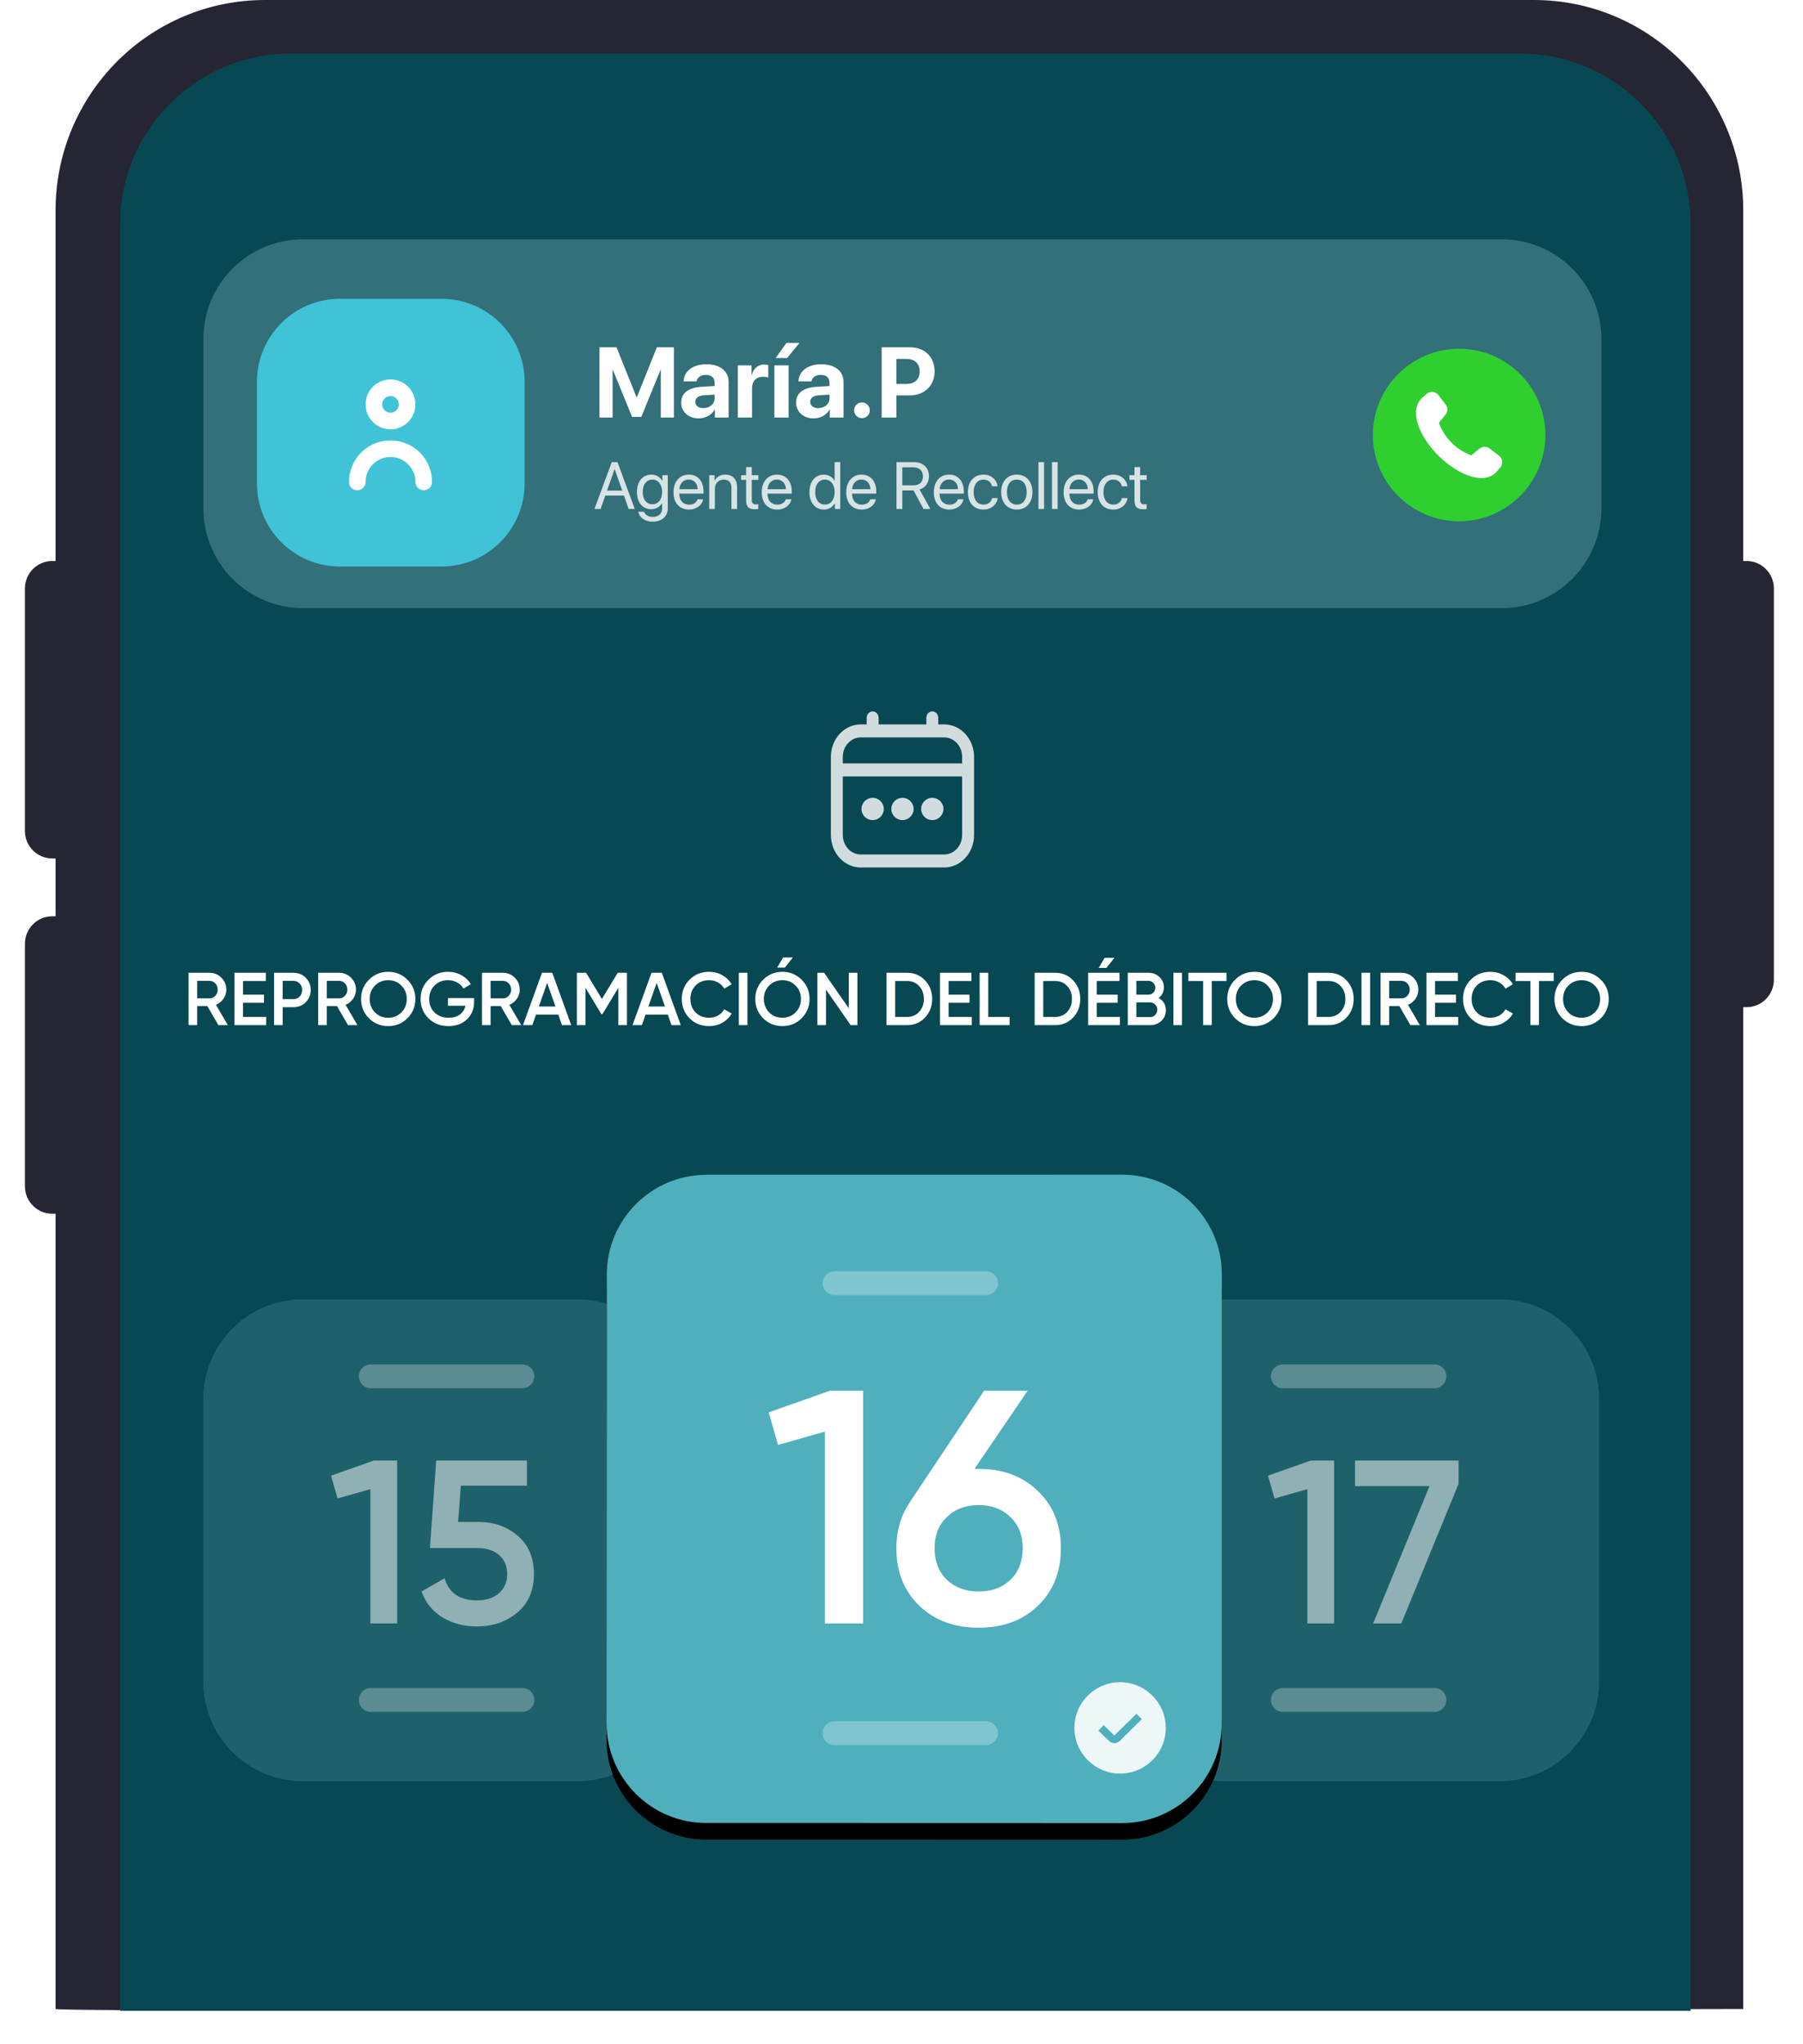 <svg width="217" height="246" viewBox="0 0 217 246" fill="none" xmlns="http://www.w3.org/2000/svg">
<path fill-rule="evenodd" clip-rule="evenodd" d="M209.808 67.516V25.328C209.808 11.34 198.527 0 184.611 0H31.886C17.97 0 6.689 11.34 6.689 25.328V67.516H6.289C4.473 67.516 3 68.996 3 70.823V100.006C3 101.832 4.473 103.313 6.289 103.313H6.689V110.273H6.289C4.473 110.273 3 111.753 3 113.58V142.763C3 144.589 4.473 146.069 6.289 146.069H6.689V241.776C6.689 242.281 209.808 241.773 209.808 241.776V121.211H210.208C212.024 121.211 213.497 119.73 213.497 117.904V70.823C213.497 68.996 212.024 67.516 210.208 67.516H209.808Z" fill="#252533"/>
<path d="M14.456 242V26.979C14.456 15.638 23.646 6.444 34.982 6.444H182.948C194.284 6.444 203.474 15.638 203.474 26.979V242" fill="#084852"/>
<g opacity="0.808">
<path d="M113.643 87.181H112.925V86.398C112.925 85.966 112.604 85.615 112.207 85.615C111.811 85.615 111.489 85.966 111.489 86.398V87.181H105.745V86.398C105.745 85.966 105.423 85.615 105.027 85.615C104.63 85.615 104.308 85.966 104.308 86.398V87.181H103.59C101.608 87.183 100.002 88.934 100 91.094V100.487C100.002 102.647 101.608 104.398 103.59 104.4H113.643C115.625 104.398 117.232 102.647 117.234 100.487V91.094C117.232 88.934 115.625 87.183 113.643 87.181ZM101.436 91.094C101.436 89.797 102.401 88.746 103.59 88.746H113.643C114.833 88.746 115.798 89.797 115.798 91.094V91.877H101.436V91.094ZM113.643 102.835H103.59C102.401 102.835 101.436 101.783 101.436 100.487V93.442H115.798V100.487C115.798 101.783 114.833 102.835 113.643 102.835Z" fill="white"/>
<path d="M108.617 98.698C109.358 98.698 109.959 98.097 109.959 97.356C109.959 96.615 109.358 96.014 108.617 96.014C107.876 96.014 107.275 96.615 107.275 97.356C107.275 98.097 107.876 98.698 108.617 98.698Z" fill="white"/>
<path d="M105.026 98.698C105.767 98.698 106.368 98.097 106.368 97.356C106.368 96.615 105.767 96.014 105.026 96.014C104.285 96.014 103.685 96.615 103.685 97.356C103.685 98.097 104.285 98.698 105.026 98.698Z" fill="white"/>
<path d="M112.207 98.698C112.948 98.698 113.549 98.097 113.549 97.356C113.549 96.615 112.948 96.014 112.207 96.014C111.466 96.014 110.865 96.615 110.865 97.356C110.865 98.097 111.466 98.698 112.207 98.698Z" fill="white"/>
</g>
<path d="M26.286 123.373L24.954 121.078H23.73V123.373H22.695V117.073H25.215C25.779 117.073 26.256 117.271 26.646 117.667C27.042 118.057 27.24 118.534 27.24 119.098C27.24 119.5 27.123 119.869 26.889 120.205C26.661 120.535 26.361 120.775 25.989 120.925L27.42 123.373H26.286ZM23.73 118.045V120.151H25.215C25.491 120.151 25.725 120.049 25.917 119.845C26.109 119.641 26.205 119.392 26.205 119.098C26.205 118.804 26.109 118.555 25.917 118.351C25.725 118.147 25.491 118.045 25.215 118.045H23.73ZM29.25 122.383H32.039V123.373H28.215V117.073H31.994V118.063H29.25V119.701H31.77V120.682H29.25V122.383ZM35.309 117.073C35.903 117.073 36.398 117.271 36.794 117.667C37.196 118.063 37.397 118.555 37.397 119.143C37.397 119.725 37.196 120.217 36.794 120.619C36.398 121.015 35.903 121.213 35.309 121.213H34.022V123.373H32.987V117.073H35.309ZM35.309 120.241C35.615 120.241 35.867 120.139 36.065 119.935C36.263 119.725 36.362 119.461 36.362 119.143C36.362 118.825 36.263 118.564 36.065 118.36C35.867 118.15 35.615 118.045 35.309 118.045H34.022V120.241H35.309ZM41.886 123.373L40.554 121.078H39.331V123.373H38.295V117.073H40.816C41.38 117.073 41.856 117.271 42.246 117.667C42.642 118.057 42.84 118.534 42.84 119.098C42.84 119.5 42.724 119.869 42.489 120.205C42.261 120.535 41.962 120.775 41.59 120.925L43.02 123.373H41.886ZM39.331 118.045V120.151H40.816C41.092 120.151 41.325 120.049 41.517 119.845C41.709 119.641 41.806 119.392 41.806 119.098C41.806 118.804 41.709 118.555 41.517 118.351C41.325 118.147 41.092 118.045 40.816 118.045H39.331ZM49.036 122.545C48.406 123.175 47.635 123.49 46.723 123.49C45.811 123.49 45.037 123.175 44.401 122.545C43.771 121.909 43.456 121.135 43.456 120.223C43.456 119.311 43.771 118.54 44.401 117.91C45.037 117.274 45.811 116.956 46.723 116.956C47.635 116.956 48.406 117.274 49.036 117.91C49.672 118.54 49.99 119.311 49.99 120.223C49.99 121.135 49.672 121.909 49.036 122.545ZM45.13 121.843C45.562 122.269 46.093 122.482 46.723 122.482C47.353 122.482 47.881 122.269 48.307 121.843C48.739 121.411 48.955 120.871 48.955 120.223C48.955 119.575 48.739 119.038 48.307 118.612C47.881 118.18 47.353 117.964 46.723 117.964C46.093 117.964 45.562 118.18 45.13 118.612C44.704 119.038 44.491 119.575 44.491 120.223C44.491 120.871 44.704 121.411 45.13 121.843ZM57.063 120.115V120.547C57.063 121.411 56.778 122.119 56.208 122.671C55.638 123.217 54.894 123.49 53.976 123.49C53.004 123.49 52.2 123.175 51.564 122.545C50.934 121.915 50.619 121.141 50.619 120.223C50.619 119.311 50.934 118.54 51.564 117.91C52.2 117.274 52.986 116.956 53.922 116.956C54.51 116.956 55.047 117.091 55.533 117.361C56.019 117.631 56.397 117.994 56.667 118.45L55.776 118.963C55.608 118.663 55.359 118.423 55.029 118.243C54.699 118.057 54.33 117.964 53.922 117.964C53.262 117.964 52.719 118.18 52.293 118.612C51.867 119.044 51.654 119.584 51.654 120.232C51.654 120.88 51.867 121.417 52.293 121.843C52.725 122.269 53.289 122.482 53.985 122.482C54.543 122.482 54.996 122.353 55.344 122.095C55.698 121.831 55.923 121.48 56.019 121.042H53.913V120.115H57.063ZM61.6 123.373L60.268 121.078H59.044V123.373H58.009V117.073H60.529C61.093 117.073 61.57 117.271 61.96 117.667C62.356 118.057 62.554 118.534 62.554 119.098C62.554 119.5 62.437 119.869 62.203 120.205C61.975 120.535 61.675 120.775 61.303 120.925L62.734 123.373H61.6ZM59.044 118.045V120.151H60.529C60.805 120.151 61.039 120.049 61.231 119.845C61.423 119.641 61.519 119.392 61.519 119.098C61.519 118.804 61.423 118.555 61.231 118.351C61.039 118.147 60.805 118.045 60.529 118.045H59.044ZM67.633 123.373L67.192 122.104H64.51L64.069 123.373H62.944L65.23 117.073H66.472L68.749 123.373H67.633ZM64.852 121.132H66.85L65.851 118.288L64.852 121.132ZM75.456 117.073V123.373H74.421V118.882L72.504 122.05H72.378L70.461 118.873V123.373H69.426V117.073H70.542L72.441 120.223L74.349 117.073H75.456ZM80.817 123.373L80.376 122.104H77.694L77.252 123.373H76.127L78.413 117.073H79.656L81.933 123.373H80.817ZM78.035 121.132H80.034L79.034 118.288L78.035 121.132ZM85.352 123.49C84.404 123.49 83.618 123.178 82.994 122.554C82.37 121.924 82.058 121.147 82.058 120.223C82.058 119.299 82.37 118.525 82.994 117.901C83.618 117.271 84.404 116.956 85.352 116.956C85.922 116.956 86.447 117.091 86.927 117.361C87.413 117.631 87.791 117.997 88.061 118.459L87.161 118.981C86.993 118.669 86.747 118.423 86.423 118.243C86.105 118.057 85.748 117.964 85.352 117.964C84.68 117.964 84.134 118.177 83.714 118.603C83.3 119.029 83.093 119.569 83.093 120.223C83.093 120.877 83.3 121.417 83.714 121.843C84.134 122.269 84.68 122.482 85.352 122.482C85.748 122.482 86.108 122.392 86.432 122.212C86.756 122.026 86.999 121.777 87.161 121.465L88.061 121.978C87.797 122.44 87.422 122.809 86.936 123.085C86.456 123.355 85.928 123.49 85.352 123.49ZM88.921 117.073H89.956V123.373H88.921V117.073ZM93.537 116.443H94.472L95.427 115.228H94.257L93.537 116.443ZM96.48 122.545C95.85 123.175 95.079 123.49 94.166 123.49C93.254 123.49 92.481 123.175 91.844 122.545C91.215 121.909 90.9 121.135 90.9 120.223C90.9 119.311 91.215 118.54 91.844 117.91C92.481 117.274 93.254 116.956 94.166 116.956C95.079 116.956 95.85 117.274 96.48 117.91C97.115 118.54 97.433 119.311 97.433 120.223C97.433 121.135 97.115 121.909 96.48 122.545ZM92.573 121.843C93.005 122.269 93.537 122.482 94.166 122.482C94.796 122.482 95.325 122.269 95.751 121.843C96.183 121.411 96.398 120.871 96.398 120.223C96.398 119.575 96.183 119.038 95.751 118.612C95.325 118.18 94.796 117.964 94.166 117.964C93.537 117.964 93.005 118.18 92.573 118.612C92.147 119.038 91.934 119.575 91.934 120.223C91.934 120.871 92.147 121.411 92.573 121.843ZM102.158 117.073H103.193V123.373H102.383L99.413 119.098V123.373H98.378V117.073H99.188L102.158 121.348V117.073ZM109.176 117.073C110.04 117.073 110.757 117.376 111.327 117.982C111.903 118.588 112.191 119.335 112.191 120.223C112.191 121.105 111.903 121.852 111.327 122.464C110.757 123.07 110.04 123.373 109.176 123.373H106.701V117.073H109.176ZM109.176 122.383C109.77 122.383 110.253 122.179 110.625 121.771C111.003 121.363 111.192 120.847 111.192 120.223C111.192 119.593 111.003 119.077 110.625 118.675C110.253 118.267 109.77 118.063 109.176 118.063H107.736V122.383H109.176ZM114.169 122.383H116.959V123.373H113.134V117.073H116.914V118.063H114.169V119.701H116.689V120.682H114.169V122.383ZM118.942 122.383H121.507V123.373H117.907V117.073H118.942V122.383ZM127 117.073C127.864 117.073 128.581 117.376 129.151 117.982C129.727 118.588 130.015 119.335 130.015 120.223C130.015 121.105 129.727 121.852 129.151 122.464C128.581 123.07 127.864 123.373 127 123.373H124.525V117.073H127ZM127 122.383C127.594 122.383 128.077 122.179 128.449 121.771C128.827 121.363 129.016 120.847 129.016 120.223C129.016 119.593 128.827 119.077 128.449 118.675C128.077 118.267 127.594 118.063 127 118.063H125.56V122.383H127ZM134.118 115.273L133.164 116.488H132.228L132.948 115.273H134.118ZM131.994 122.383H134.784V123.373H130.959V117.073H134.739V118.063H131.994V119.701H134.514V120.682H131.994V122.383ZM139.439 120.106C139.715 120.25 139.931 120.448 140.087 120.7C140.243 120.952 140.321 121.243 140.321 121.573C140.321 122.089 140.138 122.518 139.772 122.86C139.406 123.202 138.959 123.373 138.431 123.373H135.731V117.073H138.233C138.749 117.073 139.184 117.241 139.538 117.577C139.898 117.907 140.078 118.321 140.078 118.819C140.078 119.365 139.865 119.794 139.439 120.106ZM138.233 118.045H136.766V119.701H138.233C138.461 119.701 138.653 119.623 138.809 119.467C138.965 119.305 139.043 119.107 139.043 118.873C139.043 118.639 138.965 118.444 138.809 118.288C138.653 118.126 138.461 118.045 138.233 118.045ZM138.431 122.401C138.671 122.401 138.872 122.317 139.034 122.149C139.202 121.975 139.286 121.765 139.286 121.519C139.286 121.273 139.202 121.066 139.034 120.898C138.872 120.724 138.671 120.637 138.431 120.637H136.766V122.401H138.431ZM141.224 117.073H142.259V123.373H141.224V117.073ZM147.613 117.073V118.063H145.84V123.373H144.805V118.063H143.023V117.073H147.613ZM153.283 122.545C152.653 123.175 151.882 123.49 150.97 123.49C150.058 123.49 149.284 123.175 148.648 122.545C148.018 121.909 147.703 121.135 147.703 120.223C147.703 119.311 148.018 118.54 148.648 117.91C149.284 117.274 150.058 116.956 150.97 116.956C151.882 116.956 152.653 117.274 153.283 117.91C153.919 118.54 154.237 119.311 154.237 120.223C154.237 121.135 153.919 121.909 153.283 122.545ZM149.377 121.843C149.809 122.269 150.34 122.482 150.97 122.482C151.6 122.482 152.128 122.269 152.554 121.843C152.986 121.411 153.202 120.871 153.202 120.223C153.202 119.575 152.986 119.038 152.554 118.612C152.128 118.18 151.6 117.964 150.97 117.964C150.34 117.964 149.809 118.18 149.377 118.612C148.951 119.038 148.738 119.575 148.738 120.223C148.738 120.871 148.951 121.411 149.377 121.843ZM159.906 117.073C160.77 117.073 161.487 117.376 162.057 117.982C162.633 118.588 162.921 119.335 162.921 120.223C162.921 121.105 162.633 121.852 162.057 122.464C161.487 123.07 160.77 123.373 159.906 123.373H157.431V117.073H159.906ZM159.906 122.383C160.5 122.383 160.983 122.179 161.355 121.771C161.733 121.363 161.922 120.847 161.922 120.223C161.922 119.593 161.733 119.077 161.355 118.675C160.983 118.267 160.5 118.063 159.906 118.063H158.466V122.383H159.906ZM163.865 117.073H164.9V123.373H163.865V117.073ZM169.75 123.373L168.418 121.078H167.194V123.373H166.159V117.073H168.679C169.243 117.073 169.72 117.271 170.11 117.667C170.506 118.057 170.704 118.534 170.704 119.098C170.704 119.5 170.587 119.869 170.353 120.205C170.125 120.535 169.825 120.775 169.453 120.925L170.884 123.373H169.75ZM167.194 118.045V120.151H168.679C168.955 120.151 169.189 120.049 169.381 119.845C169.573 119.641 169.669 119.392 169.669 119.098C169.669 118.804 169.573 118.555 169.381 118.351C169.189 118.147 168.955 118.045 168.679 118.045H167.194ZM172.713 122.383H175.503V123.373H171.678V117.073H175.458V118.063H172.713V119.701H175.233V120.682H172.713V122.383ZM179.377 123.49C178.429 123.49 177.643 123.178 177.019 122.554C176.395 121.924 176.083 121.147 176.083 120.223C176.083 119.299 176.395 118.525 177.019 117.901C177.643 117.271 178.429 116.956 179.377 116.956C179.947 116.956 180.472 117.091 180.952 117.361C181.438 117.631 181.816 117.997 182.086 118.459L181.186 118.981C181.018 118.669 180.772 118.423 180.448 118.243C180.13 118.057 179.773 117.964 179.377 117.964C178.705 117.964 178.159 118.177 177.739 118.603C177.325 119.029 177.118 119.569 177.118 120.223C177.118 120.877 177.325 121.417 177.739 121.843C178.159 122.269 178.705 122.482 179.377 122.482C179.773 122.482 180.133 122.392 180.457 122.212C180.781 122.026 181.024 121.777 181.186 121.465L182.086 121.978C181.822 122.44 181.447 122.809 180.961 123.085C180.481 123.355 179.953 123.49 179.377 123.49ZM186.997 117.073V118.063H185.224V123.373H184.189V118.063H182.407V117.073H186.997ZM192.667 122.545C192.037 123.175 191.266 123.49 190.354 123.49C189.442 123.49 188.668 123.175 188.032 122.545C187.402 121.909 187.087 121.135 187.087 120.223C187.087 119.311 187.402 118.54 188.032 117.91C188.668 117.274 189.442 116.956 190.354 116.956C191.266 116.956 192.037 117.274 192.667 117.91C193.303 118.54 193.621 119.311 193.621 120.223C193.621 121.135 193.303 121.909 192.667 122.545ZM188.761 121.843C189.193 122.269 189.724 122.482 190.354 122.482C190.984 122.482 191.512 122.269 191.938 121.843C192.37 121.411 192.586 120.871 192.586 120.223C192.586 119.575 192.37 119.038 191.938 118.612C191.512 118.18 190.984 117.964 190.354 117.964C189.724 117.964 189.193 118.18 188.761 118.612C188.335 119.038 188.122 119.575 188.122 120.223C188.122 120.871 188.335 121.411 188.761 121.843Z" fill="white"/>
<path d="M69.461 156.373H36.461C29.834 156.373 24.461 161.745 24.461 168.373V202.367C24.461 208.994 29.834 214.367 36.461 214.367H69.461C76.088 214.367 81.461 208.994 81.461 202.367V168.373C81.461 161.745 76.088 156.373 69.461 156.373Z" fill="#327580" fill-opacity="0.568"/>
<path d="M180.461 156.373H147.461C140.834 156.373 135.461 161.745 135.461 168.373V202.367C135.461 208.994 140.834 214.367 147.461 214.367H180.461C187.088 214.367 192.461 208.994 192.461 202.367V168.373C192.461 161.745 187.088 156.373 180.461 156.373Z" fill="#327580" fill-opacity="0.568"/>
<g filter="url(#filter0_d_498_7750)">
<path d="M85.034 141.377L135.055 141.37C141.682 141.37 147.055 146.742 147.055 153.369C147.055 153.37 147.055 153.372 147.055 153.373L147.044 207.409C147.042 214.037 141.669 219.408 135.041 219.407C135.041 219.407 135.041 219.407 135.04 219.407L84.996 219.393C78.369 219.392 72.998 214.017 73 207.39C73 207.389 73 207.389 73 207.388L73.034 153.378C73.037 146.753 78.409 141.385 85.034 141.384L85.034 141.377Z" fill="black"/>
</g>
<path d="M85.034 141.377L135.055 141.37C141.682 141.37 147.055 146.742 147.055 153.369C147.055 153.37 147.055 153.372 147.055 153.373L147.044 207.409C147.042 214.037 141.669 219.408 135.041 219.407C135.041 219.407 135.041 219.407 135.04 219.407L84.996 219.393C78.369 219.392 72.998 214.017 73 207.39C73 207.389 73 207.389 73 207.388L73.034 153.378C73.037 146.753 78.409 141.385 85.034 141.384L85.034 141.377Z" fill="#50AFBD"/>
<g opacity="0.895">
<path d="M134.808 202.449C131.775 202.449 129.308 204.917 129.308 207.949C129.308 210.982 131.775 213.449 134.808 213.449C137.84 213.449 140.308 210.982 140.308 207.949C140.308 204.917 137.84 202.449 134.808 202.449ZM134.766 209.517C134.589 209.694 134.355 209.782 134.121 209.782C133.887 209.782 133.651 209.693 133.472 209.514L132.197 208.279L132.835 207.62L134.116 208.861L136.778 206.248L137.421 206.901L134.766 209.517Z" fill="white"/>
</g>
<path opacity="0.271" d="M62.874 164.207H44.627C43.836 164.207 43.195 164.848 43.195 165.639C43.195 166.43 43.836 167.071 44.627 167.071H62.874C63.665 167.071 64.306 166.43 64.306 165.639C64.306 164.848 63.665 164.207 62.874 164.207Z" fill="white"/>
<path opacity="0.271" d="M172.643 164.207H154.396C153.605 164.207 152.964 164.848 152.964 165.639C152.964 166.43 153.605 167.071 154.396 167.071H172.643C173.434 167.071 174.075 166.43 174.075 165.639C174.075 164.848 173.434 164.207 172.643 164.207Z" fill="white"/>
<path opacity="0.271" d="M62.874 203.154H44.627C43.836 203.154 43.195 203.795 43.195 204.586C43.195 205.377 43.836 206.018 44.627 206.018H62.874C63.665 206.018 64.306 205.377 64.306 204.586C64.306 203.795 63.665 203.154 62.874 203.154Z" fill="white"/>
<path opacity="0.271" d="M172.643 203.154H154.396C153.605 203.154 152.964 203.795 152.964 204.586C152.964 205.377 153.605 206.018 154.396 206.018H172.643C173.434 206.018 174.075 205.377 174.075 204.586C174.075 203.795 173.434 203.154 172.643 203.154Z" fill="white"/>
<path opacity="0.271" d="M118.679 207.154H100.432C99.641 207.154 99 207.795 99 208.586C99 209.377 99.641 210.018 100.432 210.018H118.679C119.47 210.018 120.111 209.377 120.111 208.586C120.111 207.795 119.47 207.154 118.679 207.154Z" fill="white"/>
<path opacity="0.271" d="M118.679 153H100.432C99.641 153 99 153.641 99 154.432C99 155.223 99.641 155.864 100.432 155.864H118.679C119.47 155.864 120.111 155.223 120.111 154.432C120.111 153.641 119.47 153 118.679 153Z" fill="white"/>
<path opacity="0.5" d="M44.995 175.773H47.794V195.373H44.575V179.217L40.627 180.337L39.843 177.593L44.995 175.773ZM57.596 183.165C59.463 183.165 61.041 183.725 62.328 184.845C63.617 185.946 64.26 187.477 64.26 189.437C64.26 191.397 63.598 192.937 62.273 194.057C60.947 195.177 59.323 195.737 57.401 195.737C55.851 195.737 54.479 195.382 53.285 194.673C52.09 193.945 51.24 192.899 50.736 191.537L53.508 189.941C54.031 191.714 55.328 192.601 57.401 192.601C58.502 192.601 59.379 192.321 60.032 191.761C60.705 191.182 61.041 190.407 61.041 189.437C61.041 188.466 60.714 187.701 60.06 187.141C59.407 186.581 58.539 186.301 57.456 186.301H51.745L52.501 175.773H63.42V178.797H55.468L55.133 183.165H57.596Z" fill="white"/>
<path opacity="0.5" d="M157.764 175.773H160.564V195.373H157.344V179.217L153.396 180.337L152.612 177.593L157.764 175.773ZM163.086 175.773H175.546V178.573L168.658 195.373H165.27L172.046 178.853H163.086V175.773Z" fill="white"/>
<path d="M99.88 167.373H103.88V195.373H99.28V172.293L93.64 173.893L92.52 169.973L99.88 167.373ZM117.803 176.773C120.709 176.773 123.083 177.666 124.923 179.453C126.763 181.213 127.683 183.506 127.683 186.333C127.683 189.159 126.763 191.466 124.923 193.253C123.083 195.013 120.709 195.893 117.803 195.893C114.869 195.893 112.483 195.013 110.643 193.253C108.803 191.466 107.883 189.159 107.883 186.333C107.883 184.199 108.443 182.319 109.563 180.693L118.443 167.373H123.683L117.283 176.773H117.803ZM117.803 191.533C119.349 191.533 120.616 191.066 121.603 190.133C122.589 189.173 123.083 187.906 123.083 186.333C123.083 184.759 122.589 183.506 121.603 182.573C120.616 181.613 119.349 181.133 117.803 181.133C116.229 181.133 114.949 181.613 113.963 182.573C112.976 183.506 112.483 184.759 112.483 186.333C112.483 187.906 112.976 189.173 113.963 190.133C114.949 191.066 116.229 191.533 117.803 191.533Z" fill="white"/>
<g filter="url(#filter1_d_498_7750)">
<path d="M180.734 26.799H36.48C29.852 26.799 24.48 32.171 24.48 38.799V59.189C24.48 65.817 29.852 71.189 36.48 71.189H180.734C187.361 71.189 192.734 65.817 192.734 59.189V38.799C192.734 32.171 187.361 26.799 180.734 26.799Z" fill="#47828C" fill-opacity="0.695"/>
<path d="M176.687 57.154C180.641 57.154 183.847 53.948 183.847 49.994C183.847 46.04 180.641 42.834 176.687 42.834C172.733 42.834 169.527 46.04 169.527 49.994C169.527 53.948 172.733 57.154 176.687 57.154Z" fill="white"/>
<path d="M175.613 39.971C169.888 39.971 165.231 44.627 165.231 50.352C165.231 56.077 169.888 60.734 175.613 60.734C181.338 60.734 185.995 56.077 185.995 50.352C185.995 44.627 181.338 39.971 175.613 39.971ZM180.514 54.321L180.063 54.84C179.586 55.317 178.958 55.543 178.332 55.543C175.119 55.543 170.422 51.093 170.422 47.633C170.422 47.008 170.648 46.379 171.126 45.903L171.645 45.451C172.031 45.065 172.657 45.065 173.043 45.451L173.908 46.578C174.294 46.963 174.294 47.59 173.908 47.976L173.172 48.9C173.951 50.842 175.273 52.11 177.065 52.794L177.99 52.057C178.375 51.672 179.002 51.672 179.388 52.057L180.514 52.922C180.9 53.308 180.9 53.935 180.514 54.321Z" fill="#2FCF2F"/>
<path d="M53.142 33.959H40.923C35.4 33.959 30.923 38.436 30.923 43.959V56.178C30.923 61.7 35.4 66.178 40.923 66.178H53.142C58.665 66.178 63.142 61.7 63.142 56.178V43.959C63.142 38.436 58.665 33.959 53.142 33.959Z" fill="#40C3D7"/>
<path d="M47 49.667C46.407 49.667 45.827 49.491 45.333 49.161C44.84 48.832 44.455 48.363 44.228 47.815C44.001 47.267 43.942 46.663 44.058 46.081C44.173 45.5 44.459 44.965 44.879 44.545C45.298 44.126 45.833 43.84 46.415 43.724C46.997 43.609 47.6 43.668 48.148 43.895C48.696 44.122 49.165 44.507 49.494 45C49.824 45.493 50 46.074 50 46.667C49.999 47.462 49.683 48.225 49.12 48.787C48.558 49.35 47.795 49.666 47 49.667ZM47 45.667C46.802 45.667 46.609 45.725 46.444 45.835C46.28 45.945 46.152 46.101 46.076 46.284C46 46.467 45.981 46.668 46.019 46.862C46.058 47.056 46.153 47.234 46.293 47.374C46.433 47.514 46.611 47.609 46.805 47.648C46.999 47.686 47.2 47.666 47.383 47.591C47.565 47.515 47.722 47.387 47.831 47.222C47.941 47.058 48 46.865 48 46.667C48 46.402 47.895 46.147 47.707 45.96C47.52 45.772 47.265 45.667 47 45.667ZM52 56C52 54.674 51.473 53.402 50.535 52.465C49.598 51.527 48.326 51 47 51C45.674 51 44.402 51.527 43.465 52.465C42.527 53.402 42 54.674 42 56C42 56.265 42.105 56.52 42.293 56.707C42.48 56.895 42.735 57 43 57C43.265 57 43.52 56.895 43.707 56.707C43.895 56.52 44 56.265 44 56C44 55.205 44.316 54.441 44.879 53.879C45.441 53.316 46.204 53 47 53C47.796 53 48.559 53.316 49.121 53.879C49.684 54.441 50 55.205 50 56C50 56.265 50.105 56.52 50.293 56.707C50.48 56.895 50.735 57 51 57C51.265 57 51.52 56.895 51.707 56.707C51.895 56.52 52 56.265 52 56Z" fill="white"/>
<path d="M81.106 48.254H79.53V42.547H79.483L77.186 48.172H76.073L73.776 42.547H73.73V48.254H72.153V39.799H74.204L76.606 45.794H76.653L79.056 39.799H81.106V48.254ZM84.651 47.118C85.395 47.118 86.011 46.631 86.011 45.952V45.495L84.686 45.577C84.048 45.623 83.685 45.911 83.685 46.356C83.685 46.825 84.071 47.118 84.651 47.118ZM84.089 48.354C82.894 48.354 81.985 47.581 81.985 46.45C81.985 45.307 82.864 44.645 84.429 44.551L86.011 44.458V44.041C86.011 43.456 85.601 43.116 84.956 43.116C84.317 43.116 83.913 43.432 83.831 43.895H82.267C82.331 42.676 83.368 41.838 85.032 41.838C86.644 41.838 87.692 42.67 87.692 43.936V48.254H86.04V47.294H86.005C85.653 47.961 84.874 48.354 84.089 48.354ZM88.8 48.254V41.973H90.452V43.104H90.487C90.71 42.307 91.243 41.873 91.981 41.873C92.181 41.873 92.351 41.903 92.468 41.938V43.444C92.327 43.385 92.093 43.344 91.847 43.344C91.003 43.344 90.511 43.86 90.511 44.745V48.254H88.8ZM93.2 48.254V41.973H94.911V48.254H93.2ZM94.724 41.088H93.358L94.653 39.272H96.224L94.724 41.088ZM98.48 47.118C99.224 47.118 99.839 46.631 99.839 45.952V45.495L98.515 45.577C97.876 45.623 97.513 45.911 97.513 46.356C97.513 46.825 97.899 47.118 98.48 47.118ZM97.917 48.354C96.722 48.354 95.814 47.581 95.814 46.45C95.814 45.307 96.692 44.645 98.257 44.551L99.839 44.458V44.041C99.839 43.456 99.429 43.116 98.784 43.116C98.145 43.116 97.741 43.432 97.659 43.895H96.095C96.159 42.676 97.196 41.838 98.86 41.838C100.472 41.838 101.521 42.67 101.521 43.936V48.254H99.868V47.294H99.833C99.481 47.961 98.702 48.354 97.917 48.354ZM103.741 48.325C103.214 48.325 102.798 47.903 102.798 47.381C102.798 46.854 103.214 46.438 103.741 46.438C104.263 46.438 104.685 46.854 104.685 47.381C104.685 47.903 104.263 48.325 103.741 48.325ZM106.114 39.799H109.554C111.288 39.799 112.483 40.954 112.483 42.694C112.483 44.428 111.247 45.588 109.466 45.588H107.884V48.254H106.114V39.799ZM107.884 41.2V44.206H109.079C110.093 44.206 110.685 43.666 110.685 42.7C110.685 41.739 110.099 41.2 109.085 41.2H107.884Z" fill="white"/>
<path opacity="0.8" d="M75.661 59.254L75.095 57.641H72.853L72.286 59.254H71.548L73.626 53.618H74.321L76.399 59.254H75.661ZM73.962 54.473L73.06 57.044H74.888L73.985 54.473H73.962ZM78.513 58.688C79.22 58.688 79.692 58.102 79.692 57.208C79.692 56.313 79.22 55.719 78.513 55.719C77.814 55.719 77.356 56.297 77.356 57.208C77.356 58.118 77.814 58.688 78.513 58.688ZM78.536 60.786C77.642 60.786 76.935 60.282 76.821 59.59H77.52C77.653 59.961 78.056 60.208 78.564 60.208C79.267 60.208 79.692 59.801 79.692 59.196V58.555H79.677C79.427 58.997 78.946 59.286 78.376 59.286C77.341 59.286 76.661 58.469 76.661 57.208C76.661 55.934 77.341 55.122 78.392 55.122C78.966 55.122 79.442 55.403 79.712 55.876H79.724V55.192H80.372V59.172C80.372 60.141 79.657 60.786 78.536 60.786ZM82.888 55.711C82.251 55.711 81.806 56.2 81.763 56.876H83.97C83.954 56.196 83.528 55.711 82.888 55.711ZM83.954 58.09H84.622C84.505 58.801 83.817 59.325 82.931 59.325C81.767 59.325 81.06 58.516 81.06 57.239C81.06 55.977 81.778 55.122 82.899 55.122C83.997 55.122 84.673 55.919 84.673 57.149V57.407H81.759V57.446C81.759 58.223 82.216 58.735 82.946 58.735C83.462 58.735 83.841 58.473 83.954 58.09ZM85.36 59.254V55.192H86.001V55.84H86.017C86.243 55.403 86.677 55.122 87.306 55.122C88.196 55.122 88.712 55.696 88.712 56.618V59.254H88.032V56.739C88.032 56.083 87.724 55.723 87.099 55.723C86.458 55.723 86.04 56.176 86.04 56.864V59.254H85.36ZM89.798 54.211H90.478V55.192H91.267V55.751H90.478V58.165C90.478 58.536 90.634 58.704 90.981 58.704C91.06 58.704 91.216 58.692 91.263 58.684V59.254C91.181 59.274 90.993 59.286 90.833 59.286C90.087 59.286 89.798 58.981 89.798 58.2V55.751H89.192V55.192H89.798V54.211ZM93.505 55.711C92.868 55.711 92.423 56.2 92.38 56.876H94.587C94.571 56.196 94.145 55.711 93.505 55.711ZM94.571 58.09H95.239C95.122 58.801 94.435 59.325 93.548 59.325C92.384 59.325 91.677 58.516 91.677 57.239C91.677 55.977 92.395 55.122 93.517 55.122C94.614 55.122 95.29 55.919 95.29 57.149V57.407H92.376V57.446C92.376 58.223 92.833 58.735 93.564 58.735C94.079 58.735 94.458 58.473 94.571 58.09ZM99.157 59.325C98.122 59.325 97.419 58.497 97.419 57.223C97.419 55.95 98.118 55.122 99.142 55.122C99.724 55.122 100.192 55.407 100.435 55.852H100.45V53.618H101.13V59.254H100.481V58.567H100.47C100.208 59.036 99.743 59.325 99.157 59.325ZM99.286 55.719C98.567 55.719 98.114 56.305 98.114 57.223C98.114 58.145 98.567 58.727 99.286 58.727C99.985 58.727 100.454 58.133 100.454 57.223C100.454 56.317 99.985 55.719 99.286 55.719ZM103.677 55.711C103.04 55.711 102.595 56.2 102.552 56.876H104.759C104.743 56.196 104.317 55.711 103.677 55.711ZM104.743 58.09H105.411C105.294 58.801 104.606 59.325 103.72 59.325C102.556 59.325 101.849 58.516 101.849 57.239C101.849 55.977 102.567 55.122 103.688 55.122C104.786 55.122 105.462 55.919 105.462 57.149V57.407H102.548V57.446C102.548 58.223 103.005 58.735 103.735 58.735C104.251 58.735 104.63 58.473 104.743 58.09ZM108.599 54.243V56.403H109.946C110.669 56.403 111.079 56.012 111.079 55.321C111.079 54.645 110.642 54.243 109.915 54.243H108.599ZM108.599 57.024V59.254H107.896V53.618H110.009C111.095 53.618 111.806 54.282 111.806 55.297C111.806 56.083 111.38 56.692 110.673 56.915L111.978 59.254H111.153L109.946 57.024H108.599ZM114.216 55.711C113.579 55.711 113.134 56.2 113.091 56.876H115.298C115.282 56.196 114.856 55.711 114.216 55.711ZM115.282 58.09H115.95C115.833 58.801 115.146 59.325 114.259 59.325C113.095 59.325 112.388 58.516 112.388 57.239C112.388 55.977 113.106 55.122 114.228 55.122C115.325 55.122 116.001 55.919 116.001 57.149V57.407H113.087V57.446C113.087 58.223 113.544 58.735 114.274 58.735C114.79 58.735 115.169 58.473 115.282 58.09ZM120.063 56.524H119.399C119.302 56.083 118.958 55.719 118.36 55.719C117.657 55.719 117.181 56.301 117.181 57.223C117.181 58.169 117.665 58.727 118.368 58.727C118.923 58.727 119.286 58.434 119.403 57.946H120.071C119.966 58.754 119.286 59.325 118.364 59.325C117.239 59.325 116.489 58.532 116.489 57.223C116.489 55.942 117.235 55.122 118.356 55.122C119.372 55.122 119.978 55.794 120.063 56.524ZM122.38 59.325C121.255 59.325 120.497 58.516 120.497 57.223C120.497 55.926 121.255 55.122 122.38 55.122C123.501 55.122 124.259 55.926 124.259 57.223C124.259 58.516 123.501 59.325 122.38 59.325ZM122.38 58.727C123.099 58.727 123.567 58.18 123.567 57.223C123.567 56.266 123.099 55.719 122.38 55.719C121.661 55.719 121.188 56.266 121.188 57.223C121.188 58.18 121.661 58.727 122.38 58.727ZM124.981 59.254V53.618H125.661V59.254H124.981ZM126.614 59.254V53.618H127.294V59.254H126.614ZM129.841 55.711C129.204 55.711 128.759 56.2 128.716 56.876H130.923C130.907 56.196 130.481 55.711 129.841 55.711ZM130.907 58.09H131.575C131.458 58.801 130.771 59.325 129.884 59.325C128.72 59.325 128.013 58.516 128.013 57.239C128.013 55.977 128.731 55.122 129.853 55.122C130.95 55.122 131.626 55.919 131.626 57.149V57.407H128.712V57.446C128.712 58.223 129.169 58.735 129.899 58.735C130.415 58.735 130.794 58.473 130.907 58.09ZM135.688 56.524H135.024C134.927 56.083 134.583 55.719 133.985 55.719C133.282 55.719 132.806 56.301 132.806 57.223C132.806 58.169 133.29 58.727 133.993 58.727C134.548 58.727 134.911 58.434 135.028 57.946H135.696C135.591 58.754 134.911 59.325 133.989 59.325C132.864 59.325 132.114 58.532 132.114 57.223C132.114 55.942 132.86 55.122 133.981 55.122C134.997 55.122 135.603 55.794 135.688 56.524ZM136.54 54.211H137.22V55.192H138.009V55.751H137.22V58.165C137.22 58.536 137.376 58.704 137.724 58.704C137.802 58.704 137.958 58.692 138.005 58.684V59.254C137.923 59.274 137.735 59.286 137.575 59.286C136.829 59.286 136.54 58.981 136.54 58.2V55.751H135.935V55.192H136.54V54.211Z" fill="white"/>
</g>
<defs>
<filter id="filter0_d_498_7750" x="49" y="119.37" width="122.056" height="126.037" filterUnits="userSpaceOnUse" color-interpolation-filters="sRGB">
<feFlood flood-opacity="0" result="BackgroundImageFix"/>
<feColorMatrix in="SourceAlpha" type="matrix" values="0 0 0 0 0 0 0 0 0 0 0 0 0 0 0 0 0 0 127 0" result="hardAlpha"/>
<feOffset dy="2"/>
<feGaussianBlur stdDeviation="12"/>
<feColorMatrix type="matrix" values="0 0 0 0 0 0 0 0 0 0 0 0 0 0 0 0 0 0 0.138 0"/>
<feBlend mode="normal" in2="BackgroundImageFix" result="effect1_dropShadow_498_7750"/>
<feBlend mode="normal" in="SourceGraphic" in2="effect1_dropShadow_498_7750" result="shape"/>
</filter>
<filter id="filter1_d_498_7750" x="0.479" y="4.799" width="216.255" height="92.391" filterUnits="userSpaceOnUse" color-interpolation-filters="sRGB">
<feFlood flood-opacity="0" result="BackgroundImageFix"/>
<feColorMatrix in="SourceAlpha" type="matrix" values="0 0 0 0 0 0 0 0 0 0 0 0 0 0 0 0 0 0 127 0" result="hardAlpha"/>
<feOffset dy="2"/>
<feGaussianBlur stdDeviation="12"/>
<feColorMatrix type="matrix" values="0 0 0 0 0.396 0 0 0 0 0.425 0 0 0 0 0.451 0 0 0 0.574 0"/>
<feBlend mode="normal" in2="BackgroundImageFix" result="effect1_dropShadow_498_7750"/>
<feBlend mode="normal" in="SourceGraphic" in2="effect1_dropShadow_498_7750" result="shape"/>
</filter>
</defs>
</svg>
